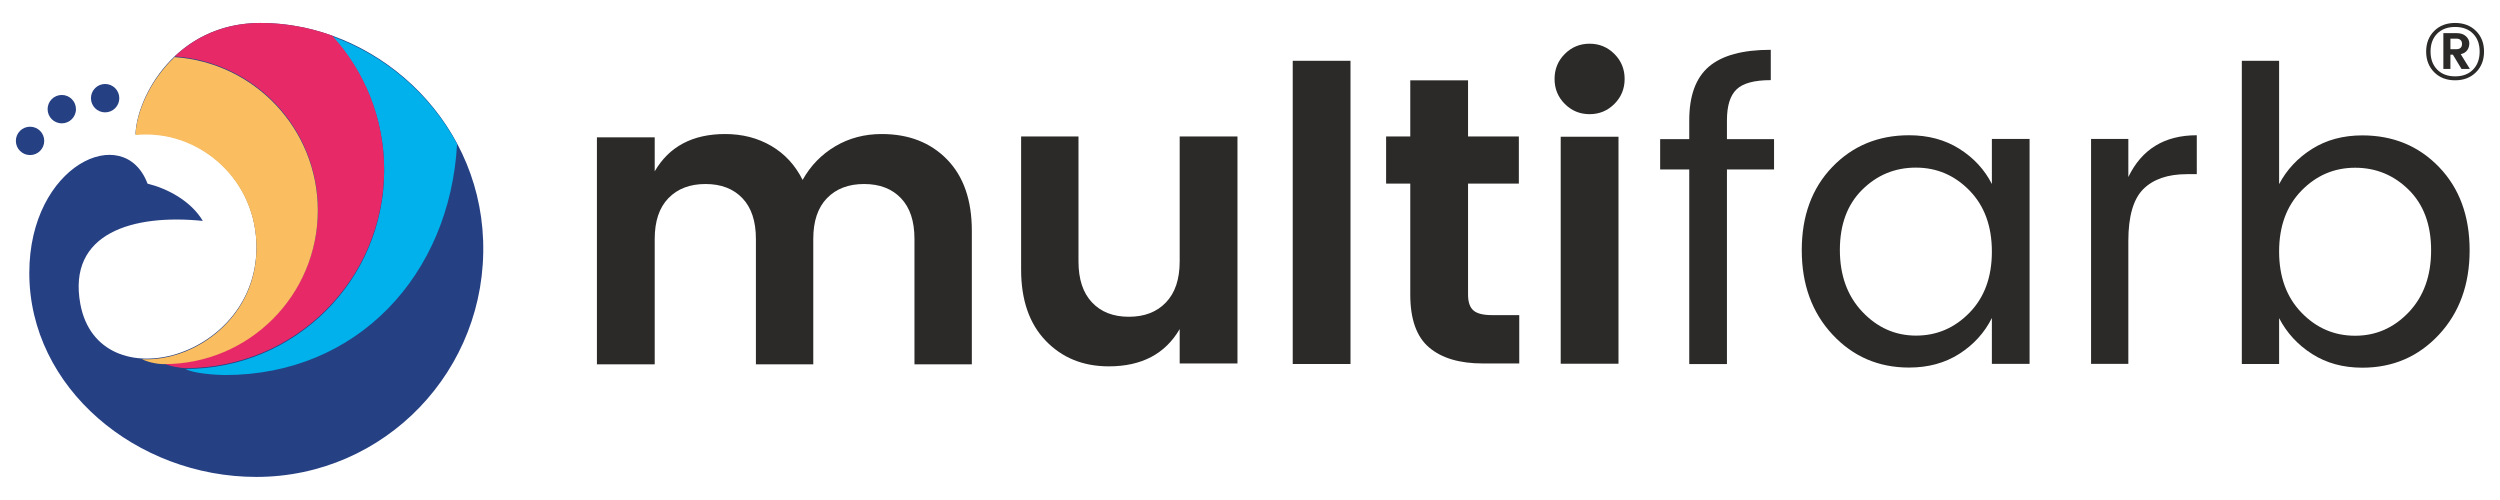 <svg xmlns="http://www.w3.org/2000/svg" width="320" height="64" viewBox="0 0 320 64" fill="none">
  <path d="M61.841 30.776C61.276 14.766 47.656 2.938 33.349 2.938C22.479 2.938 17.494 12.417 17.343 17.19C25.124 16.424 32.504 22.465 32.818 31.053C33.359 45.901 12.634 51.552 10.286 38.929C8.587 29.779 17.089 27.372 25.962 28.276C24.416 25.675 21.356 24.11 18.883 23.505C15.877 15.507 3.75 21.082 3.75 34.941C3.75 49.66 17.479 61.046 32.808 61.046C49.256 61.046 62.424 47.385 61.841 30.776Z" fill="#264084"/>
  <path d="M5.662 18.032C5.662 17.031 4.851 16.219 3.848 16.219C2.842 16.219 2.031 17.031 2.031 18.032C2.031 19.037 2.842 19.849 3.848 19.849C4.851 19.849 5.662 19.037 5.662 18.032Z" fill="#264084"/>
  <path d="M9.724 13.972C9.724 12.969 8.912 12.156 7.909 12.156C6.904 12.156 6.094 12.969 6.094 13.972C6.094 14.976 6.904 15.787 7.909 15.787C8.912 15.787 9.724 14.976 9.724 13.972Z" fill="#264084"/>
  <path d="M15.271 12.567C15.271 11.565 14.459 10.75 13.454 10.75C12.453 10.75 11.641 11.565 11.641 12.567C11.641 13.57 12.453 14.383 13.454 14.383C14.459 14.383 15.271 13.57 15.271 12.567Z" fill="#264084"/>
  <path d="M42.521 4.656C46.654 9.177 49.175 15.195 49.175 21.802C49.175 35.844 37.793 47.226 23.75 47.226C24.753 47.827 27.84 48.004 28.804 48.004C45.762 48.004 57.587 35.155 58.506 18.428C55.034 11.952 49.199 7.048 42.521 4.656Z" fill="#00B1EB"/>
  <path d="M22.358 7.222C32.598 7.912 40.691 16.43 40.691 26.843C40.691 37.709 31.882 46.518 21.016 46.518C21.671 46.904 23.312 47.123 23.738 47.123C37.782 47.123 49.166 35.74 49.166 21.699C49.166 15.092 46.643 9.074 42.51 4.553C39.581 3.504 36.488 2.938 33.362 2.938C28.589 2.938 24.951 4.766 22.358 7.222Z" fill="#E72A67"/>
  <path d="M22.345 7.312C19.035 10.447 17.427 14.605 17.344 17.281C25.125 16.515 32.504 22.556 32.818 31.144C33.163 40.623 24.843 46.35 18.17 45.972C18.73 46.265 19.892 46.608 21.003 46.608C31.87 46.608 40.678 37.8 40.678 26.933C40.678 16.521 32.585 8.003 22.345 7.312Z" fill="#FABE60"/>
  <path d="M83.803 17.575V21.929C85.653 18.748 88.661 17.156 92.821 17.156C95.024 17.156 96.991 17.664 98.723 18.677C100.453 19.691 101.791 21.142 102.734 23.031C103.748 21.213 105.138 19.778 106.905 18.729C108.67 17.68 110.656 17.156 112.857 17.156C116.317 17.156 119.106 18.24 121.222 20.409C123.338 22.577 124.395 25.618 124.395 29.534V46.631H117.052V30.583C117.052 28.31 116.476 26.57 115.32 25.364C114.166 24.157 112.595 23.554 110.602 23.554C108.608 23.554 107.025 24.157 105.856 25.364C104.683 26.57 104.099 28.31 104.099 30.583V46.631H96.756V30.583C96.756 28.31 96.178 26.57 95.024 25.364C93.871 24.157 92.298 23.554 90.304 23.554C88.31 23.554 86.73 24.157 85.558 25.364C84.387 26.57 83.803 28.31 83.803 30.583V46.631H76.406V17.575H83.803Z" fill="#2B2A29"/>
  <path d="M150.999 17.469H158.396V46.525H150.999V42.12C149.147 45.303 146.121 46.893 141.926 46.893C138.639 46.893 135.947 45.799 133.849 43.614C131.752 41.43 130.703 38.397 130.703 34.514V17.469H138.046V33.465C138.046 35.74 138.622 37.487 139.778 38.711C140.931 39.937 142.504 40.546 144.496 40.546C146.49 40.546 148.07 39.937 149.242 38.711C150.413 37.487 150.999 35.74 150.999 33.465V17.469Z" fill="#2B2A29"/>
  <path d="M165.469 7.781H172.864V46.592H165.469V7.781Z" fill="#2B2A29"/>
  <path d="M190.951 40.334H194.465V46.523H189.799C186.826 46.523 184.534 45.842 182.928 44.477C181.318 43.113 180.515 40.858 180.515 37.712V23.498H177.422V17.469H180.515V10.281H187.91V17.469H194.413V23.498H187.91V37.712C187.91 38.655 188.137 39.33 188.593 39.731C189.047 40.132 189.832 40.334 190.951 40.334Z" fill="#2B2A29"/>
  <path d="M199.77 17.498H207.167V46.554H199.77V17.498ZM207.954 10.105C207.954 11.361 207.514 12.43 206.641 13.303C205.766 14.178 204.708 14.614 203.468 14.614C202.227 14.614 201.168 14.178 200.295 13.303C199.421 12.43 198.984 11.361 198.984 10.105C198.984 8.844 199.421 7.779 200.295 6.905C201.168 6.03 202.227 5.594 203.468 5.594C204.708 5.594 205.766 6.03 206.641 6.905C207.514 7.779 207.954 8.844 207.954 10.105Z" fill="#2B2A29"/>
  <path d="M227.078 17.808V21.689H221.049V46.602H216.224V21.689H212.5V17.808H216.224V15.397C216.224 12.251 217.063 9.961 218.739 8.528C220.419 7.093 223.058 6.375 226.659 6.375V10.258C224.561 10.258 223.101 10.649 222.282 11.437C221.458 12.224 221.049 13.543 221.049 15.397V17.808H227.078Z" fill="#2B2A29"/>
  <path d="M252.102 40.019C254.008 38.062 254.96 35.458 254.96 32.207C254.96 28.953 254.008 26.35 252.102 24.391C250.195 22.434 247.907 21.455 245.232 21.455C242.556 21.455 240.266 22.398 238.361 24.287C236.455 26.174 235.503 28.745 235.503 31.996C235.503 35.246 236.463 37.889 238.386 39.916C240.31 41.943 242.601 42.957 245.258 42.957C247.915 42.957 250.195 41.978 252.102 40.019ZM234.56 42.825C231.936 40.011 230.625 36.41 230.625 32.023C230.625 27.634 231.928 24.085 234.533 21.375C237.137 18.666 240.415 17.312 244.366 17.312C246.813 17.312 248.956 17.889 250.789 19.042C252.625 20.196 254.016 21.699 254.96 23.553V17.782H259.786V46.576H254.96V40.702C254.016 42.591 252.625 44.121 250.789 45.292C248.956 46.464 246.813 47.047 244.366 47.047C240.45 47.047 237.182 45.641 234.56 42.825Z" fill="#2B2A29"/>
  <path d="M272.427 17.782V22.661C274.142 19.095 277.06 17.312 281.189 17.312V22.293H279.929C277.479 22.293 275.619 22.933 274.341 24.207C273.065 25.485 272.427 27.696 272.427 30.842V46.576H267.656V17.782H272.427Z" fill="#2B2A29"/>
  <path d="M301.454 42.974C304.128 42.974 306.417 41.967 308.325 39.958C310.23 37.947 311.182 35.309 311.182 32.039C311.182 28.771 310.23 26.19 308.325 24.303C306.417 22.414 304.128 21.471 301.454 21.471C298.78 21.471 296.489 22.451 294.583 24.408C292.678 26.366 291.726 28.963 291.726 32.196C291.726 35.431 292.678 38.036 294.583 40.01C296.489 41.986 298.78 42.974 301.454 42.974ZM302.373 17.329C306.322 17.329 309.601 18.683 312.206 21.392C314.809 24.101 316.112 27.65 316.112 32.039C316.112 36.426 314.801 40.028 312.181 42.842C309.555 45.658 306.287 47.064 302.373 47.064C299.924 47.064 297.781 46.48 295.948 45.309C294.111 44.137 292.703 42.605 291.726 40.72V46.592H286.953V7.781H291.726V23.57C292.703 21.716 294.111 20.213 295.948 19.059C297.781 17.905 299.924 17.329 302.373 17.329Z" fill="#2B2A29"/>
  <path d="M313.654 4.947V6.298H314.422C314.655 6.298 314.833 6.24 314.955 6.12C315.079 6 315.139 5.837 315.139 5.624C315.139 5.41 315.079 5.245 314.955 5.125C314.833 5.007 314.655 4.947 314.422 4.947H313.654ZM312.75 4.239H314.422C314.947 4.239 315.355 4.371 315.644 4.64C315.929 4.906 316.072 5.209 316.072 5.548C316.072 5.883 315.983 6.178 315.807 6.428C315.628 6.677 315.353 6.847 314.975 6.935L316.142 8.822H315.07L313.97 6.997H313.654V8.822H312.75V4.239ZM311.961 8.909C312.531 9.485 313.295 9.774 314.259 9.774C315.223 9.774 315.985 9.485 316.549 8.909C317.114 8.331 317.395 7.563 317.395 6.601C317.395 5.643 317.114 4.877 316.549 4.307C315.985 3.737 315.221 3.451 314.253 3.451C313.287 3.451 312.521 3.737 311.955 4.307C311.392 4.877 311.111 5.643 311.111 6.601C311.111 7.563 311.394 8.331 311.961 8.909ZM310.547 6.601C310.547 5.527 310.892 4.646 311.577 3.962C312.263 3.279 313.155 2.938 314.253 2.938C315.351 2.938 316.243 3.279 316.929 3.962C317.616 4.646 317.957 5.527 317.957 6.601C317.957 7.677 317.616 8.56 316.929 9.246C316.243 9.933 315.351 10.278 314.253 10.278C313.155 10.278 312.263 9.933 311.577 9.246C310.892 8.56 310.547 7.677 310.547 6.601Z" fill="#2B2A29"/>
<script xmlns=""/></svg>
